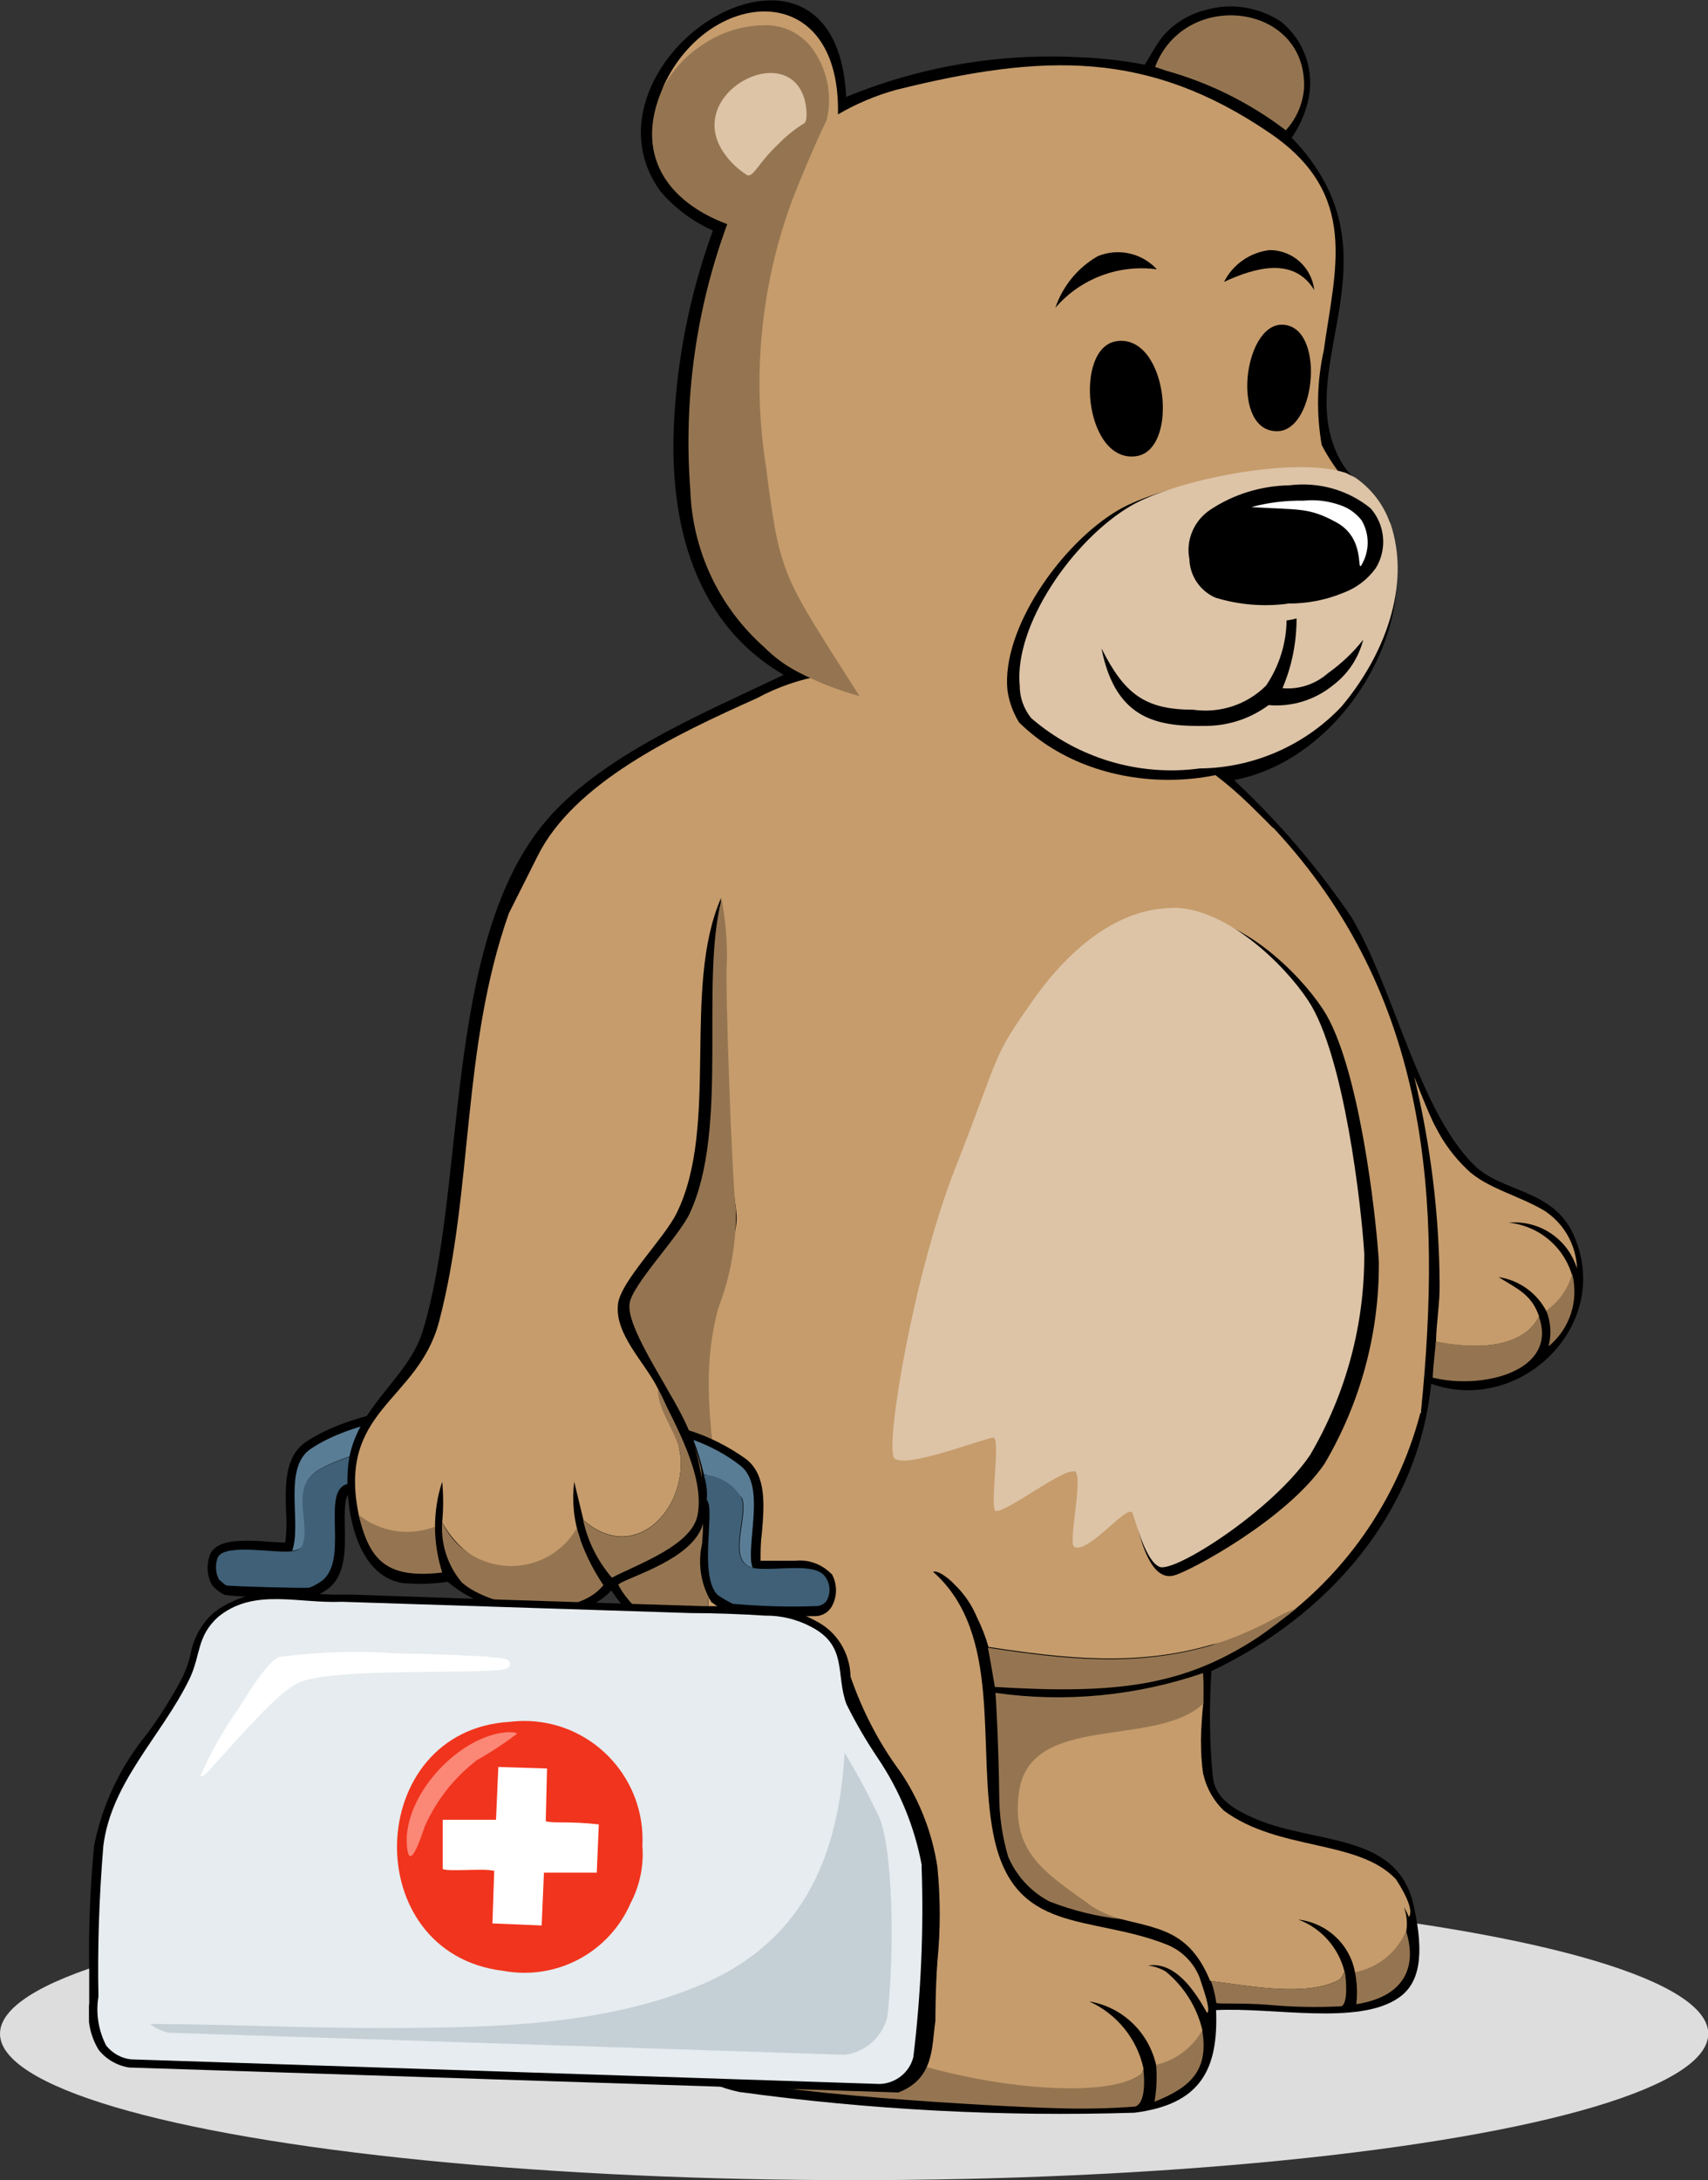 <?xml version="1.0" encoding="UTF-8"?>
<svg xmlns="http://www.w3.org/2000/svg" xmlns:xlink="http://www.w3.org/1999/xlink" id="Ebene_1" version="1.1" viewBox="0 0 66.63 85">
  <rect x="0" y="0" width="66.63" height="85" fill="#333333" stroke="none"/>
  <defs>
    <style>
      .st0 {
        fill: none;
      }

      .st1 {
        fill: #f4ebe2;
      }

      .st2 {
        fill: #c69c6c;
      }

      .st3 {
        fill: #e6ecef;
      }

      .st4 {
        fill: #c5cfd6;
      }

      .st5 {
        fill: #5a7d96;
      }

      .st6 {
        fill: #844a0e;
      }

      .st7 {
        fill: #957551;
      }

      .st8 {
        fill: #f1341d;
      }

      .st9 {
        fill: #ddd;
      }

      .st10 {
        fill: #ddc4a7;
      }

      .st11 {
        fill: #fff;
      }

      .st12 {
        fill: #fb8777;
      }

      .st13 {
        fill: #3f6077;
      }

      .st14 {
        clip-path: url(#clippath);
      }
    </style>
    <clipPath id="clippath">
      <rect class="st0" x="3.47" width="58.3" height="82.46"></rect>
    </clipPath>
  </defs>
  <g id="Gruppe_188">
    <ellipse id="Ellipse_9" class="st9" cx="33.32" cy="79.29" rx="33.32" ry="5.71"></ellipse>
    <g id="Gruppe_186">
      <g class="st14">
        <g id="Gruppe_185">
          <path id="Pfad_1575" d="M27.67,62.78c-.4,0-.8-.03-1.19-.09-.28-.12-.54-.27-.78-.46-.42-.68-.55-1.5-.36-2.28.03-.43.09-1.23-.07-1.33-1.24-.26-2.5-.43-3.77-.51-.34-.02-.95-.05-1.63-.07-2.08-.15-4.17-.08-6.24.2-.2.09-.19.78-.18,1.28.02.89.04,1.89-.65,2.42-.2.15-.42.26-.65.34-.18.03-1.27,0-1.72-.01-.56,0-1.12-.02-1.67-.09-.18-.09-.35-.22-.48-.37-.22-.39-.24-.85-.06-1.26.25-.45.93-.49,1.56-.48.25,0,.49.02.73.04.2.01.39.03.56.03h.06c.05-.4.06-.8.03-1.2-.03-1.01-.07-2.15.77-2.72,1.57-1.06,4.42-1.64,7.63-1.55s6.01.83,7.51,1.98c.81.62.71,1.83.61,2.9-.04.35-.06.7-.05,1.05.05,0,.1,0,.15,0,.18,0,.37,0,.57,0s.43,0,.63,0c.53-.05,1.05.14,1.42.52.21.37.23.81.05,1.2l-.08.24h-.17l-.03.02c-.11.11-.26.18-.41.19-.37.01-1.28.02-2.08,0Z"></path>
          <path id="Pfad_1576" class="st13" d="M27.45,60.91c1.13.13,3.22-.41,2.64,1.26-.07,0-.27.21-.36.22-1.06.03-2.13,0-3.19-.09-.21-.1-.41-.22-.6-.35-.74-.77.2-3.22-.5-3.67-1.29-.3-2.61-.49-3.94-.56-1.32-.09-7.08-.24-8.04.17-.89.38.14,2.95-.9,3.74-.15.11-.31.2-.49.27-.22.03-3.08-.05-3.25-.09-.1-.07-.19-.15-.28-.23-.14-.27-.15-.59-.04-.87.3-.55,2.25-.14,2.88-.23.14-.02.34-.06.39-.19.36-.91-.55-2.29.69-2.99,2.6-1.46,8.02-1.39,10.92-.7.72.17,3.27.97,3.49,1.59.27.74-.69,2.6.56,2.74"></path>
          <path id="Pfad_1577" class="st5" d="M27.45,60.91c-1.25-.14-.29-2-.56-2.74-.23-.62-2.78-1.42-3.49-1.59-2.91-.68-8.32-.76-10.92.7-1.24.69-.33,2.07-.69,2.99-.05.13-.25.17-.39.19.38-1.1-.38-3.23.72-3.97,3.21-2.17,11.64-1.94,14.72.42.96.74.3,2.74.43,3.81.01.12,0,.2.19.2"></path>
          <path id="Pfad_1578" class="st6" d="M60.4,51.14c.55-.12.6-.87.99-1.17.18.98-.2,1.97-.99,2.57.14-.46.14-.94,0-1.4"></path>
          <path id="Pfad_1579" d="M48.17,30.42l.04.06c1.69,1.59,3.21,3.36,4.51,5.28,1.63,2.7,2.62,7.52,4.78,9.66,1.1,1.09,3.07.92,3.88,2.71,1.58,3.49-2.05,7.06-5.55,5.82-.51,5.09-4.08,9.08-8.57,11.2-.09,1.37-.08,2.74.05,4.1.08.77.63,1.19,1.48,1.58,2.37,1.12,5.72.52,6.36,3.47.43,1.94.23,3.03-.59,3.59-1.57,1.09-4.91.36-7.12.48.09,2.29-.58,3.67-3.18,4-5.16.16-10.32-.11-15.43-.81-1.56-.34-2.29-1.08-2.47-2.03-.24-1.33.61-3.02,1.19-4.6.27-.71.47-1.44.58-2.19.14-1.16.22-2.33.23-3.5.05-1.07-.09-2.14-.42-3.16-.6-.99-2.84-2.18-4.09-4.07-1.27,1.32-3.4,1.12-5.03.48-.49-.2-.95-.48-1.36-.82-.58.09-1.16.1-1.75.05-1.92-.3-2.29-3.19-2.12-4.65.25-2.16,2.32-3.31,2.89-5.14,1.72-5.57.8-14.96,4.69-19.77,2.18-2.69,6.35-4.38,9.4-5.85l-.1-.06c-3.57-2.15-4.46-6.27-4.14-10.36.17-2.36.67-4.68,1.48-6.9-.79-.36-1.5-.88-2.06-1.55-1.58-2.2-.44-4.82,1.38-6.27,2.24-1.79,5.66-1.91,5.88,2.61,2.86-1.18,5.95-1.71,9.05-1.55.87.03,1.74.13,2.6.29.19-.3.28-.51.65-1.04.44-.54,1.04-.92,1.72-1.09,1-.29,2.08-.12,2.95.46.92.75,1.33,1.97,1.04,3.12-.12.5-.34.98-.63,1.4.42.43.79.9,1.1,1.41,2.48,4.06-1.01,7.9.81,11.19.51.91,1.49,1.33,1.9,2.53,1.32,3.86-1.83,9.14-6.09,9.92"></path>
          <path id="Pfad_1580" class="st1" d="M55.43,55.12c.29-7.96-.44-16.54-5.78-22.84"></path>
          <path id="Pfad_1581" class="st2" d="M46.95,69.2c.12.53.4,1.01.79,1.39,2.15,1.59,5.22,1.11,6.71,2.67.18.27.75,1.18.51,1.48-.41-1.04-1.48-1.67-2.59-1.53.99-.34,2.07.19,2.41,1.18s-.19,2.07-1.18,2.41c-.24.08-.49.11-.74.1-.2-1.1-1.1-1.93-2.21-2.06.9.34,1.57,1.1,1.8,2.03-.14.31-.18.33-.5.45-1.33.49-3.37.08-4.74-.09-.93-2.25-2.33-2-4.33-2.65-.27-.21-.17-.15-.41-.33-1.57-1.15-3.16-2.03-2.84-4.38.42-3.12,5.47-1.72,7.31-3.47-.05.5-.08.95-.09,1.41,0,.46.02.93.09,1.38"></path>
          <path id="Pfad_1582" class="st2" d="M60.33,47.26c.72.5,1.16,1.32,1.19,2.2-.35-1.15-1.46-1.9-2.66-1.79,1.26.13,2.28,1.06,2.53,2.3-.39.3-.51,1.04-1.06,1.16-.37-.72-1.07-1.22-1.87-1.34.71.45,1.28.66,1.58,1.53-.67,1.35-2.73,1.26-4.02.99.01-.71.15-1.51.14-2.21-.01-2.74-.35-5.46-.99-8.12,0,0,.6,1.55.83,1.95.31.62.72,1.17,1.22,1.65.76.76,2.13,1.05,3.12,1.68"></path>
          <path id="Pfad_1583" class="st2" d="M49.66,32.28c-.22-.22-.41-.42-.63-.63-3.45-3.49-6.04-3.33-8.92-3.9-.04-2.38,2.56-5.87,4.53-7,1.8-1.03,6.04-2.43,8-1.84-.42-.47-.79-1-1.08-1.56-.21-1.22-.19-2.47.08-3.68.44-3.19,1.41-6.09-2.1-8.48-4.74-3.23-8.81-3.12-14.57-1.69-.8.22-1.56.54-2.28.96.11-5.44-5.17-4.93-6.86-.98.49-.72,1.12-1.33,1.85-1.8,1.22-.6,3.29-1.08,3.93.47.09.22.29.55.36.79.16.59.19,1.2.09,1.8-.13.82-.99,1.4-1.44,2.12-2.02,3.17-3.53,8.5-2.37,12.11.87,2.68,1.43,5.58,3.87,7.36-.9.15-1.78.45-2.59.89-3.22,1.44-7.16,3.31-8.57,6.18l-1.11,2.21c-1.86,5.27-1.38,10.81-2.72,15.91-.82,3.14-4,3.42-3.13,7.56.81.74,1.97.92,2.97.47,0-.61.09-1.21.28-1.78.05.53.05,1.05,0,1.58,1.11,2.06,3.98,2.79,5.38.65-.25-.72-.32-1.48-.23-2.23l.36,1.49c1.92,1.7,3.96-.27,3.79-2.48-.14-.92-.44-1.81-.88-2.63-.49-1.01-1.71-2.13-1.56-3.32.11-.88,1.81-2.56,2.28-3.52,1.69-3.4.2-8.78,1.74-12.3-.16,4.08.04,8.16.59,12.2.16,1.15-.85,2.76-1.17,3.95-.78,2.92.36,5.2.54,7.97.11,1.83-.96,3.15-.18,5.05.95,2.32,2.3,3.05,2.8,6.23.32,2.03-.38,5.82.18,7.13,1.22,2.86,10.88,4.82,13.4,3.47.2-.11.28-.14.32-.36-.25-1.16-1.04-2.13-2.12-2.62,1.31.22,2.34,1.22,2.62,2.52.76-.2,1.41-.69,1.8-1.38-.21-.91-.72-1.72-1.44-2.31-.21-.12-.44-.2-.68-.23,1.07-.16,1.83,1.01,2.3,1.85.17-.1-.19-1.05-.3-1.4-.23-.57-.69-1.03-1.26-1.26-3-1.2-6-.33-6.78-4.32-.66-3.36.39-7.8-2.35-10.22.22-.08.71.35.83.49.38.36.68.8.88,1.28.18.37.34.76.45,1.16,2.95.45,5.78.77,8.71-.09,1.06-.22,2.07-.62,2.99-1.17,2.56-2.02,4.38-4.82,5.18-7.98.8-8.06.4-16.1-5.78-22.71"></path>
          <path id="Pfad_1584" d="M42.82,9.99c.8-.33,1.72-.13,2.31.51-1.49-.2-2.98.36-3.96,1.5.29-.85.87-1.56,1.65-2.01"></path>
          <path id="Pfad_1585" d="M49.53,9.75c.89,0,1.64.67,1.74,1.56-.81-1.33-2.35-.86-3.52-.32.35-.69,1.02-1.15,1.78-1.24"></path>
          <path id="Pfad_1586" d="M43.57,13.3c1.99-.27,2.46,4.3.72,4.49-1.99.23-2.41-4.26-.72-4.49"></path>
          <path id="Pfad_1587" d="M50,12.66c1.7,0,1.37,4.08-.14,4.15-1.86.08-1.37-4.15.14-4.15"></path>
          <path id="Pfad_1588" d="M53.74,20.54c-.25-.72-.73-1.33-1.35-1.76-.07-.03-.34-.17-.36-.18-2.01-.67-6.66.27-8.41,1.29-2.24,1.32-4.55,4.64-4.32,7.01h0c.06.45.22.88.45,1.26,3.18,3.15,9.2,2.97,12.09-.45,1.62-1.92,2.76-4.68,1.9-7.18"></path>
          <path id="Pfad_1589" d="M46.32,35.72c2.07,0,4.33,2.17,5.29,3.63,1.4,2.12,2.07,8.03,2.18,9.84.02,2.77-.71,5.49-2.12,7.88-1.5,2.19-5.26,4.19-5.86,4.35-1.2.34-1.56-2.5-1.84-3.82-.1-.48-1.16.51-1.42.14-.98-.61-2.04-1.07-3.16-1.36-.31,0-2.98-6.82-.46-10.41,2.52-3.6,1.08-4.32,2.74-6.67,1.48-2.1,2.59-3.58,4.67-3.58"></path>
          <path id="Pfad_1590" class="st10" d="M54.22,20.38c-.25-.72-.73-1.33-1.35-1.76-.07-.03-.34-.17-.36-.18-2.01-.67-6.66.27-8.41,1.29-2.24,1.32-4.55,4.64-4.32,7.01h0c0,.46.16.9.45,1.26,1.81,1.56,4.2,2.28,6.57,1.96,2.09-.02,4.09-.89,5.53-2.41,1.62-1.92,2.76-4.68,1.9-7.18"></path>
          <path id="Pfad_1591" d="M50.2,24.19c.13-.02.25-.04.38-.08,0,.93-.18,1.86-.55,2.72.64.06,1.28-.15,1.77-.58.52-.37.99-.81,1.38-1.31-.18.71-.59,1.33-1.17,1.77-.71.58-1.61.86-2.52.78-.69.51-1.51.79-2.37.81-1.88.04-3.59-.17-4.15-3.02.89,1.77,1.69,2.39,3.57,2.39,1.04.15,2.1-.19,2.85-.94.51-.75.79-1.64.8-2.55"></path>
          <path id="Pfad_1592" class="st7" d="M50.87,3.46c-.05.6-.3,1.17-.71,1.62-1.4-1.07-3-1.86-4.69-2.33-.14-.05-.22-.08-.41-.14,1.17-3.08,5.96-2.49,5.81.85"></path>
          <path id="Pfad_1593" class="st7" d="M47.22,77.23c1.37.17,3.4.58,4.74.09.32-.12.35-.14.5-.45.05.26.14,1.23-.13,1.35-.96.05-1.93.03-2.89-.06-1.06-.08-1.89-.02-1.99-.07-.04-.29-.11-.58-.21-.86"></path>
          <path id="Pfad_1594" class="st7" d="M52.86,76.89c.89-.17,1.63-.77,1.99-1.6.42,1.3.03,2.54-1.94,2.85.05-.41.03-.83-.05-1.24"></path>
          <path id="Pfad_1595" class="st7" d="M46.9,79.16c.26,1.54-.44,2.22-1.86,2.78.08-.48.1-.96.06-1.44.76-.17,1.41-.66,1.8-1.34"></path>
          <path id="Pfad_1596" class="st7" d="M44.6,80.66c.05.38.1,1.34-.32,1.47-1.05.08-2.1.1-3.15.06-2.15-.05-11.74-.59-13.09-1.32-2.55-1.36-.78-3.88-.17-5.54.76-2.05,1.23-6.83.5-9.07-.42-1.28-3.6-3.09-4.25-4.48.29-.28,3.05-.99,3.33-2.48.07-1.17-.12-2.34-.54-3.43-.46-1.3-2.5-4.01-2.35-5.05.11-.75,1.92-2.6,2.35-3.52,1.54-3.32.39-8.95,1.24-12.25.15.79.22,1.59.21,2.4-.09.62.19,8.5.35,9.76.01,1.29-.22,2.58-.69,3.79-.78,2.92-.12,5.35.06,8.13.11,1.83-.96,3.15-.18,5.05.95,2.32,2.3,3.05,2.8,6.23.32,2.03-.38,5.82.18,7.13,1.22,2.86,10.84,4.75,13.4,3.47.25-.12.25-.15.32-.36"></path>
          <path id="Pfad_1597" class="st7" d="M50.59,62.69c-.42.35-1.16.91-1.57,1.18-2.88,1.87-5.48,2.19-10.21,1.9-.15-.89-.21-1.22-.27-1.53,2.95.45,5.78.77,8.71-.09.88-.28,1.73-.64,2.54-1.09.26-.14.52-.26.8-.36"></path>
          <path id="Pfad_1598" class="st7" d="M22.5,59.6c.23.78.58,1.53,1.04,2.2-1.12,1.41-4.37.91-5.52-.1-.55-.65-.83-1.49-.77-2.35.7,1.49,2.48,2.12,3.96,1.42.53-.25.98-.66,1.28-1.17"></path>
          <path id="Pfad_1599" class="st7" d="M22.76,59.27c1.92,1.7,3.96-.27,3.79-2.48-.06-.85-.91-1.76-.88-2.63.66,1.37,1.84,3.37,1.54,4.92-.23,1.17-2.3,1.89-3.34,2.43-.55-.64-.94-1.41-1.12-2.24"></path>
          <path id="Pfad_1600" class="st7" d="M46.95,66.41c-1.84,1.77-6.78.33-7.2,3.47-.32,2.37,1.09,3.15,2.65,4.32.42.29.89.51,1.39.63-.97-.1-1.93-.34-2.84-.69-.73-.38-1.3-1-1.62-1.75-.23-.78-.35-1.59-.35-2.41-.02-1.75-.12-3.79-.15-3.98,2.72.39,5.5.12,8.1-.77.04.44.01.95.02,1.18"></path>
          <path id="Pfad_1601" class="st7" d="M56.01,52.3c1.3.26,3.35.38,4.02-.98.77,2.15-2.22,2.87-4.14,2.39.04-.73.11-1.12.12-1.41"></path>
          <path id="Pfad_1602" class="st7" d="M29.89,18.25c-.56-3.5-.22-7.09,1-10.41.31-.8.9-2.22,1.36-3.16.24-.99.01-2.04-.61-2.85-.46-.58-1.19-.9-1.93-.84-.79.02-1.56.27-2.22.7-.71.44-1.28,1.06-1.66,1.8-1.07,2.49.14,4.35,2.54,5.25-1.22,3.31-1.71,6.85-1.44,10.37.08,2.35,1.12,4.56,2.88,6.12.38.38.82.71,1.3.96.77.4,1.58.72,2.42.95-3-4.73-3.09-4.59-3.64-8.89"></path>
          <path id="Pfad_1603" class="st7" d="M16.97,59.52c0,.61.1,1.21.28,1.79-2.2.26-2.84-.5-3.26-2.25.84.67,1.97.85,2.98.46"></path>
          <path id="Pfad_1604" d="M50.21,23.54c-.94.12-1.89.04-2.8-.24-.59-.26-.99-.84-1.01-1.49-.15-.75.18-1.52.82-1.94.92-.61,1.99-.93,3.09-.95,1.13-.14,2.28.18,3.16.9.57.65.65,1.6.2,2.33-.32.44-.75.77-1.26.96-.7.29-1.44.43-2.2.42"></path>
          <path id="Pfad_1605" class="st10" d="M31.37,3.82c.1.32.15.89,0,.99-.38.23-.72.51-1.03.83-.78.74-.94,1.27-1.19,1.19-.35-.22-.65-.5-.89-.84-1.63-2.29,2.38-4.46,3.11-2.17"></path>
          <path id="Pfad_1606" class="st11" d="M50.85,19.52c-.68-.01-1.37.07-2.03.25,1.84.12,2.21-.01,3.32.6s.79,1.89.96,1.68c.33-.54.34-1.21.02-1.76-.22-.28-.51-.49-.85-.6-.46-.16-.94-.22-1.42-.17"></path>
          <path id="Pfad_1607" class="st10" d="M45.75,35.39c2.07,0,4.33,2.17,5.29,3.63,1.4,2.12,2.07,8.03,2.18,9.84.02,2.77-.71,5.49-2.12,7.88-1.5,2.19-5.28,4.58-5.86,4.35-.53-.21-.89-1.61-1.05-2.08s-1.72,1.59-2.28,1.3c-.25-.13.32-2.54.06-2.9s-2.66,1.55-3.12,1.5c-.26-.03.2-2.86-.1-2.86s-3.51,1.26-3.87.79.77-7.2,2.38-11.28c1.86-4.74,1.4-4.24,3.06-6.59,1.48-2.1,3.38-3.57,5.45-3.57"></path>
          <path id="Pfad_1608" class="st7" d="M60.32,51.1c.49-.35.85-.85,1.01-1.43.27,1.04-.09,2.14-.92,2.82.12-.46.09-.95-.09-1.39"></path>
          <path id="Pfad_1609" d="M32.44,61.37c-.37-.38-.89-.58-1.42-.52-.21,0-.42,0-.63,0s-.39,0-.57,0h-.15c0-.36,0-.71.05-1.06.09-1.06.2-2.27-.61-2.9-.71-.51-1.49-.9-2.32-1.15.25.48.44.99.56,1.52.05.53.05,1.06-.03,1.59.16.1.1.9.07,1.33-.18.78-.05,1.6.36,2.28.24.18.5.34.78.46.39.06.79.09,1.19.09h0c.79.02,1.71,0,2.08,0,.3,0,.57-.18.69-.46.18-.38.16-.83-.05-1.2"></path>
          <path id="Pfad_1610" class="st5" d="M29.31,60.95c-.13-1.07.53-3.07-.43-3.81-.55-.43-1.17-.76-1.83-1,.17.44.3.88.41,1.34.58.14,1.1.47,1.49.93.27.72-.63,2.48.44,2.72-.06-.03-.06-.1-.07-.18"></path>
          <path id="Pfad_1611" class="st5" d="M29.38,61.13s.08.02.12.02c-.04,0-.08-.01-.12-.02"></path>
          <path id="Pfad_1612" class="st13" d="M29.49,61.15c-1.25-.14-.29-2-.56-2.74-.3-.54-.86-.88-1.48-.91.11.32.15.65.12.98.35.33-.33,2.93.42,3.7.19.13.39.25.6.35,1.06.09,2.12.13,3.19.09.18.01.35-.06.46-.2.19-.32.15-.72-.09-1-.44-.49-1.83-.18-2.65-.27"></path>
          <path id="Pfad_1613" d="M5.09,80.61h-.04c-.47-.07-.91-.32-1.2-.69-.33-.54-.46-1.17-.37-1.8,0-.1,0-.2,0-.3v-1.02c-.03-1.62.04-3.23.19-4.84.32-1.61,1.04-3.12,2.09-4.39.51-.7.97-1.43,1.37-2.2.13-.28.23-.56.3-.86.11-.64.44-1.23.94-1.66l.04-.03h.02s.06-.06.06-.06c.03-.02.05-.04.06-.04.8-.51,1.75-.74,2.69-.65.28,0,.57.03.85.05s.57.04.85.05c.22,0,.41,0,.59,0h.2s.01,0,.01,0c.35.01,1.36.05,4.05.14,3.99.13,9.52.31,9.64.31.45,0,.96,0,1.49.02.5-.02,1,0,1.49.08.49.07.97.23,1.4.47.83.41,1.35,1.25,1.37,2.18.46,1.33,1.11,2.59,1.95,3.72.75,1.11,1.24,2.38,1.44,3.71.12,1.22.12,2.44,0,3.66-.08,1.03-.08,2.33-.08,2.33-.15,1.01-.03,2.24-1.44,2.79h-.04s-29.9-.97-29.9-.97Z"></path>
          <path id="Pfad_1614" class="st3" d="M35.96,72.73c-.28-1.5-.86-2.92-1.72-4.19-.45-.67-.86-1.37-1.22-2.1-.43-1.16.06-2.28-1.39-3.02-.55-.29-1.17-.44-1.79-.43h0c-.9-.06-2-.1-2.9-.1-.04,0-13.6-.44-13.61-.44-1.66.07-3.33-.51-4.69.49l-.04.03-.04.03-.04.03c-.86.77-.68,1.5-1.13,2.43-1.06,2.19-3.06,4.02-3.36,6.52-.16,1.95-.23,3.9-.19,5.86h0c-.11.65,0,1.32.3,1.91.24.3.59.5.97.54l29.22.96c.62-.03,1.15-.45,1.3-1.05.3-2.48.41-4.98.32-7.48"></path>
          <path id="Pfad_1615" class="st11" d="M19.07,64.61c.2.01.76,0,.82.21.07.25-.3.29-.51.3-1.78.13-6.4-.06-7.68.46-.85.35-2.39,2.2-3.3,3.17-.05.06-.48.61-.58.48.41-.93.91-1.81,1.49-2.63.28-.45,1.12-1.83,1.58-2,1.53-.2,3.07-.25,4.61-.14,1.17.02,2.43.07,3.58.13"></path>
          <path id="Pfad_1616" class="st8" d="M25.06,71.96c.13-2.56-1.84-4.74-4.4-4.86-.26-.01-.52,0-.77.03-5.69.33-5.96,9.03-.25,9.71,2.07.38,4.12-.71,4.96-2.64.36-.69.52-1.46.46-2.23"></path>
          <path id="Pfad_1617" class="st11" d="M21.85,71.05c-.19,0-.38,0-.56-.04l.05-2.06-1.9-.06-.09,2.06h-2.08v1.92c.22.11,1.57-.03,1.94.06.02,0,.06,0,.07,0l-.07,2.06,1.92.08.09-2.06h2.06s.08-1.88.08-1.88c-.5-.06-1.01-.08-1.51-.08"></path>
          <path id="Pfad_1618" class="st12" d="M19.87,67.54c.09,0,.23-.02.3.06-.5.37-1.02.72-1.56,1.02-.89.68-1.59,1.57-2.04,2.59-.04.09-.53,1.71-.67.96-.35-2.01,1.99-4.57,3.97-4.64"></path>
          <path id="Pfad_1619" class="st4" d="M32.96,80.11c.79-.1,1.45-.68,1.65-1.46.23-1.72.31-6.15-.29-7.75-.41-.88-.87-1.73-1.37-2.56-.22,3.69-1.39,7.24-5.55,9.02-3.77,1.61-8.13,1.7-12.31,1.71-3.08.01-6.16-.15-9.24-.16.21.16.46.28.72.34l26.4.86Z"></path>
        </g>
      </g>
    </g>
  </g>
</svg>
